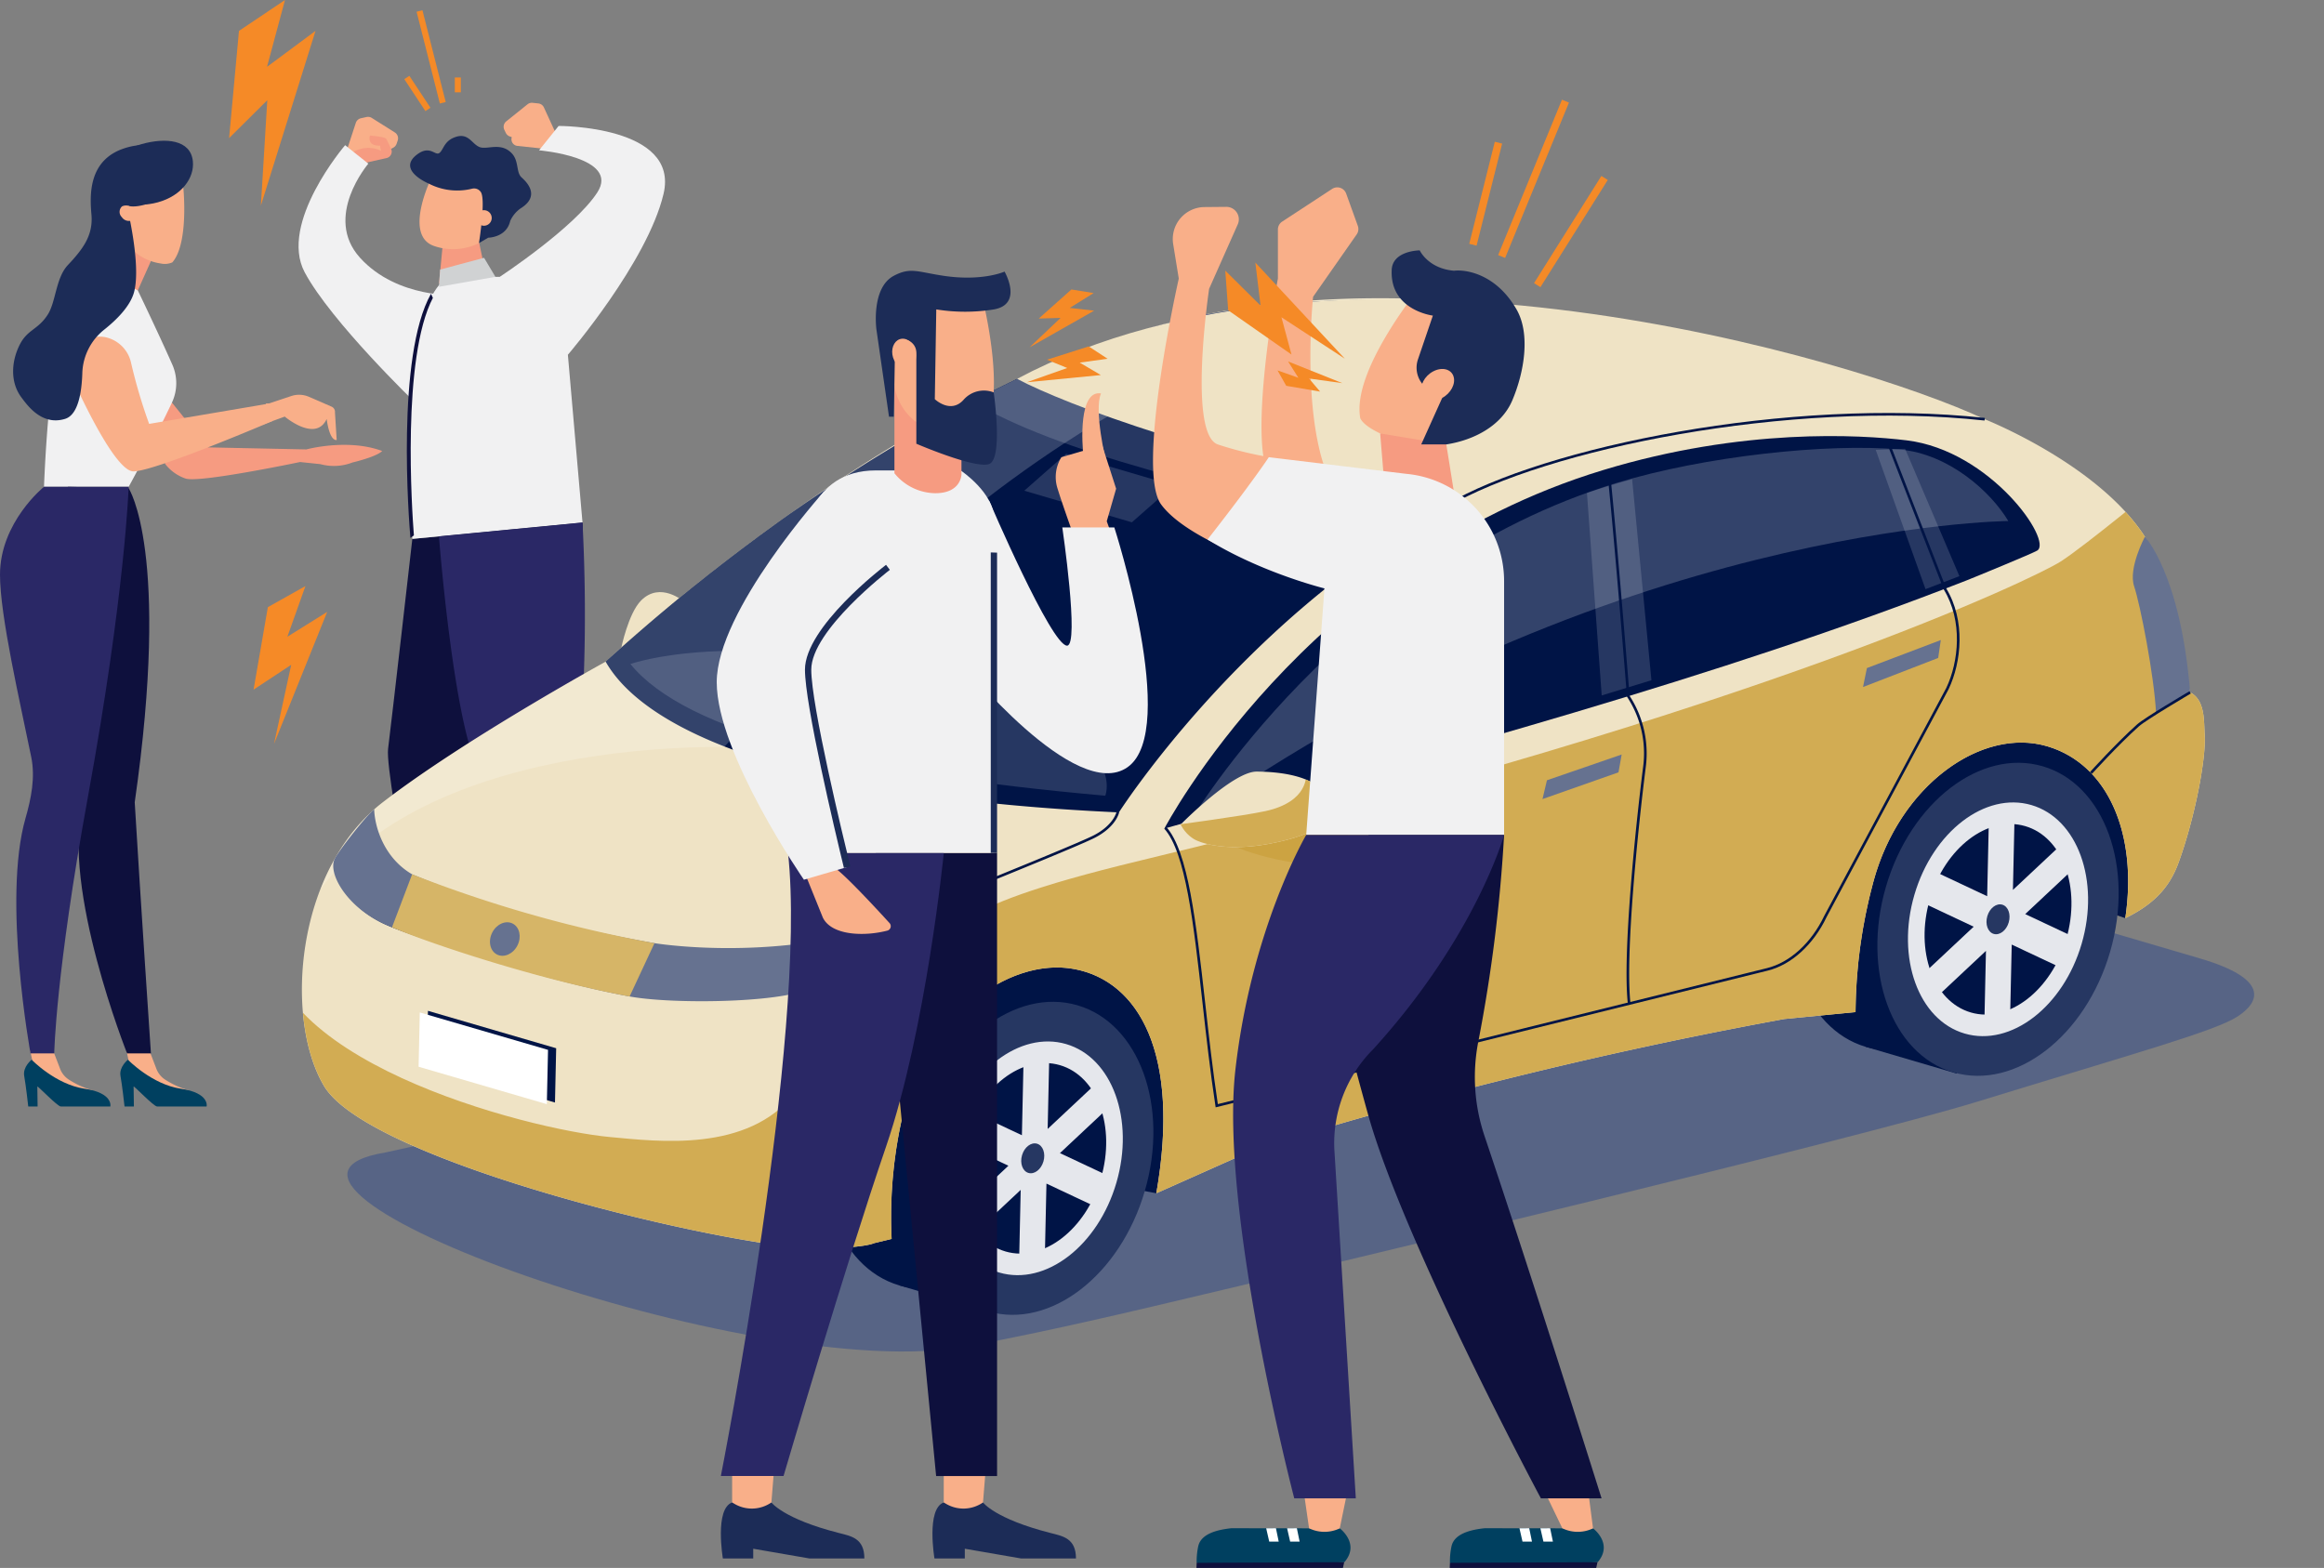 <svg xmlns="http://www.w3.org/2000/svg" xmlns:xlink="http://www.w3.org/1999/xlink" id="Group_18" data-name="Group 18" width="637.598" height="430.236" viewBox="0 0 637.598 430.236"><rect x="0" y="0" width="637.598" height="430.236" fill="#808080" stroke="none"/><defs><clipPath id="clip-path"><rect id="Rectangle_12" data-name="Rectangle 12" width="637.598" height="430.236" fill="none"></rect></clipPath><clipPath id="clip-path-3"><path id="Path_50" data-name="Path 50" d="M318.886,89.051c-76.228,20.4-152.724,92.507-152.724,92.507s-38.894,21.38-61.224,38.644C81.015,238.7,77.926,279.526,88.9,297.987c12.467,20.986,110.987,44.27,135.058,44.611,13.378-.117,15.858-1.483,15.858-1.483l4.805-1.159a124.309,124.309,0,0,1,2.818-32.974c5.947-26.927,28.827-44.55,47.32-41.072,17.617,3.313,29.2,23.141,22.488,61.513l27-12.032a1244.073,1244.073,0,0,1,145.23-35.773l19.6-1.9a140.348,140.348,0,0,1,4.886-35.742c7.169-26.562,29.719-42.48,47.656-37.21,16.909,4.966,24.886,24.336,21.469,47.18,7.712-3.78,12.093-8.314,14.619-15.251,4.537-12.466,7.642-28.9,7.156-35.337-.239-3.157.216-9.3-3.985-11.367-4.99-20.489-6.6-33.7-12.413-42.71-12.914-20.017-43.959-32.244-43.959-32.244-42.966-15.017-105.707-33.194-165.816-33.2-20.542,0-40.764,2.121-59.8,7.216" fill="none"></path></clipPath><clipPath id="clip-path-4"><rect id="Rectangle_5" data-name="Rectangle 5" width="439.041" height="213.455" transform="translate(53.827 68.869)" fill="none"></rect></clipPath><clipPath id="clip-path-6"><rect id="Rectangle_6" data-name="Rectangle 6" width="224.283" height="102.213" transform="translate(326.696 122.891)" fill="none"></rect></clipPath><clipPath id="clip-path-7"><path id="Path_62" data-name="Path 62" d="M323.921,226.236a9.765,9.765,0,0,0,3.685,4.033c2.529,1.446,9.7,3.265,20.305,1.317s18.986-5.418,16.385-12.263-14.464-7.586-19.555-7.6h-.012c-6.546,0-20.808,14.514-20.808,14.514" fill="none"></path></clipPath></defs><g id="Group_17" data-name="Group 17" clip-path="url(#clip-path)"><path id="Path_1" data-name="Path 1" d="M65.56,8.479,62.853,37.9,73.331,27.5l-1.754,28.9L86.564,8.466,73.256,18.342,78.186,0Z" fill="#f58a27"></path><path id="Path_2" data-name="Path 2" d="M73.488,166.6l-3.923,22.636,10.328-6.815-4.716,21.7,14.589-36.224L78.84,174.719,83.8,160.81Z" fill="#f58a27"></path><path id="Path_3" data-name="Path 3" d="M41.408,71.64,36.761,82.021,29.2,75.206l5.336-15.124Z" fill="#f69b81"></path><g id="Group_2" data-name="Group 2"><g id="Group_1" data-name="Group 1" clip-path="url(#clip-path)"><path id="Path_4" data-name="Path 4" d="M44.1,72.3A5.158,5.158,0,0,0,47.274,72c4.6-5.209,3.02-20.553,3.02-20.553l-5.383-4.641-8.233,3.843-2.145,8.432c-.573,2.783.212,7.662,2.115,9.772A14.328,14.328,0,0,0,44.1,72.3" fill="#f9af89"></path><path id="Path_5" data-name="Path 5" d="M45.334,127.332a11.9,11.9,0,0,0,5.58,3.978c3.719,1.278,31.416-4.534,31.416-4.534l5.563.583a14.14,14.14,0,0,0,8.81-.455s6.541-1.516,8.146-3.15c-9.454-3.527-20.807-.434-20.807-.434l-26.979-.563-18.29-22.716Z" fill="#f69b81"></path><path id="Path_6" data-name="Path 6" d="M29.2,75.206s-11.041,14.14-13.62,23.44-3.509,34.93-3.509,34.93H35.3s6.671-12.093,11.85-23.063a12.55,12.55,0,0,0,.144-10.424C43.5,91.5,37.809,79.681,37.809,79.681Z" fill="#f1f1f2"></path><path id="Path_7" data-name="Path 7" d="M40.992,288.285l1.842,4.795a6.164,6.164,0,0,0,2.51,3.186,24.119,24.119,0,0,0,6.345,2.88c-3.693,3.153-9.57-.139-12.932-2.468a8.227,8.227,0,0,1-3.286-4.761l-.77-3.632Z" fill="#f9af89"></path><path id="Path_8" data-name="Path 8" d="M35.1,290.78s-2.5,1.964-2.04,4.466,1.106,8.364,1.106,8.364h2.568l-.079-5.467c.008-.357,5.508,5.467,6.44,5.467H56.688s.9-3.687-7.078-4.873S35.1,290.78,35.1,290.78" fill="#004060"></path><path id="Path_9" data-name="Path 9" d="M14.574,288.285l1.842,4.795a6.164,6.164,0,0,0,2.51,3.186,24.119,24.119,0,0,0,6.345,2.88c-3.693,3.153-9.57-.139-12.932-2.468a8.227,8.227,0,0,1-3.286-4.761l-.77-3.632Z" fill="#f9af89"></path><path id="Path_10" data-name="Path 10" d="M8.683,290.78s-2.5,1.964-2.04,4.466,1.106,8.364,1.106,8.364h2.568l-.078-5.467c.007-.357,5.508,5.467,6.439,5.467H30.269s.9-3.687-7.078-4.873S8.683,290.78,8.683,290.78" fill="#004060"></path><path id="Path_11" data-name="Path 11" d="M35.3,133.983s11.529,17.281,1.662,86.173c1.55,26.038,4.444,68.892,4.444,68.892H34.863S16.721,243.4,22.809,220.668c1.446-22.52-4.133-87.092-4.133-87.092Z" fill="#0e103d"></path><path id="Path_12" data-name="Path 12" d="M12.068,133.576S0,143.283,0,157.7C0,169,5.45,192.425,8.575,207.757c1.134,5.566-.012,11.315-1.579,16.775C.614,246.768,8.37,289.049,8.37,289.049h6.509s.357-21.746,9.261-70.5C34.366,162.558,35.3,133.576,35.3,133.576Z" fill="#2a2866"></path><path id="Path_13" data-name="Path 13" d="M18.676,101.126S30.8,129.347,36.625,129.347s38.083-13.8,38.083-13.8l-.856-4.816-32.935,5.58a144.466,144.466,0,0,1-4.945-16.7,9.189,9.189,0,0,0-7.1-7.094c-7.787-1.471-10.191,8.607-10.191,8.607" fill="#f9af89"></path><path id="Path_14" data-name="Path 14" d="M34.765,56.334s3.594,2.173,14.6-4.882c1.686.44-1-15.422-15.243-10.762-9.967,3.261-9.489,12.91-9.029,18.247.5,5.767-2.506,9.573-6.47,13.79-3.325,3.537-3.274,10.042-5.489,13.542-2.726,4.307-5.616,4.056-7.778,8.425-2.262,4.572-2.572,10.164.458,14.269,1.722,2.334,5.736,7.961,12.088,5.956,3.566-1.125,4.527-7.349,4.683-12.594a15.882,15.882,0,0,1,6.055-11.914c3.427-2.728,7.167-6.465,8.169-10.365,1.964-7.649-2.043-23.712-2.043-23.712" fill="#1c2c57"></path><path id="Path_15" data-name="Path 15" d="M33.474,56.641a2.337,2.337,0,0,1,3.009.8,2.014,2.014,0,0,1-.061,2.931,2.338,2.338,0,0,1-3.009-.8,2.014,2.014,0,0,1,.061-2.931" fill="#f9af89"></path><path id="Path_16" data-name="Path 16" d="M91.9,113.207a1.581,1.581,0,0,0-.941-1.632l-6.194-2.691a6.784,6.784,0,0,0-4.843-.216l-6.141,2.039-.83.032-.661,5.714c1.227-.451,1.946-.73,1.946-.73l3.886-1.412s8.476,7.185,11.5.661c.908,6.462,2.749,5.745,2.749,5.745Z" fill="#f9af89"></path><path id="Path_17" data-name="Path 17" d="M29.3,50.78c1.219,4.415,7.494,6.533,14.015,4.732s10.06-6.7,9.6-11.255c-.6-5.985-7.494-6.533-14.015-4.732S28.082,46.366,29.3,50.78" fill="#1c2c57"></path><path id="Path_18" data-name="Path 18" d="M122.34,291.979s-4.232,4.533-14.9,7.464c-2.349.646-5.086-.148-4.536,3.848l13.416-.157,10.892-2.05.265,1.92,6.026-.07s.327-9.829-3.366-11.046l-7.8.091" fill="#1c2c57"></path><path id="Path_19" data-name="Path 19" d="M120.647,286.027l1.489,6.745c3.35,2.085,7.782-.881,7.782-.881l.417-7.572Z" fill="#f9af89"></path><path id="Path_20" data-name="Path 20" d="M113.126,147.874s-5.651,49.692-6.653,57.6S120.6,286.363,120.6,286.363l9.68-1.261s2.555-41.049,2.1-65.306c-.158-8.558,3.653-18.137,8.578-25.387,20.663-30.416,18.847-51.033,18.847-51.033Z" fill="#0e103d"></path><path id="Path_21" data-name="Path 21" d="M95.258,40.9l2.366-7.2a1.909,1.909,0,0,1,1.393-1.25l1.541-.344a1.912,1.912,0,0,1,1.434.247l6.325,3.983a1.909,1.909,0,0,1,.789,2.236l-.3.882a1.909,1.909,0,0,1-.933,1.079L99.5,44.839Z" fill="#f9af89"></path><path id="Path_22" data-name="Path 22" d="M99.5,44.838l6.543-1.461A1.829,1.829,0,0,0,107.29,40.8l-1.263-2.625c-.337-.7-4.526-.97-4.526-.97s-1.022,2.909,2.838,2.76a2.875,2.875,0,0,0,.278,1.438,8.213,8.213,0,0,0-8.18.6Z" fill="#f69b81"></path><path id="Path_23" data-name="Path 23" d="M94.689,39.837S76.346,61.217,83.613,74.76s30.356,35.774,30.356,35.774L125.606,81.01S109,82,98.787,70.741s2.267-25.833,2.267-25.833Z" fill="#f1f1f2"></path><path id="Path_24" data-name="Path 24" d="M152.386,36.355l-3.169-6.89a1.907,1.907,0,0,0-1.525-1.084l-1.57-.167a1.915,1.915,0,0,0-1.4.409L138.893,33.3a1.91,1.91,0,0,0-.531,2.311l.4.842a1.91,1.91,0,0,0,1.05.966l8.807,3.327Z" fill="#f9af89"></path><path id="Path_25" data-name="Path 25" d="M148.62,40.745l-6.667-.709a1.828,1.828,0,0,1-1.533-2.419l.957-2.752c.255-.732,4.387-1.477,4.387-1.477s1.345,2.774-2.507,3.064a2.88,2.88,0,0,1-.113,1.46,8.211,8.211,0,0,1,8.2-.336Z" fill="#f9af89"></path><path id="Path_26" data-name="Path 26" d="M123.045,75.9c-15.478,9.747-9.92,71.97-9.92,71.97l46.685-4.5L155.8,97.342S177.579,72,182.042,53.215s-28.781-18.656-28.781-18.656l-5.378,6.687S170.154,43.1,163.877,52.8,137.1,75.969,137.1,75.969Z" fill="#f1f1f2"></path><path id="Path_27" data-name="Path 27" d="M113.552,146.9c-.523-6.717-3.384-48.686,5.212-65.162-.184-.37-.357-.744-.526-1.12-9.612,17.063-6.049,62.242-5.644,66.98.314-.239.638-.466.958-.7" fill="#0e103d"></path><path id="Path_28" data-name="Path 28" d="M165.864,291.969s-4.461,4.559-15.222,7.5c-2.37.648-5.043-.155-4.724,3.87l13.332-.144,10.934-2.054.154,1.934,5.989-.065s.883-9.9-2.715-11.125l-7.748.084" fill="#1c2c57"></path><path id="Path_29" data-name="Path 29" d="M162.682,285.177l3.628,7.076c2.907,1.107,7.562-.23,7.562-.23l-2.471-8.554Z" fill="#f9af89"></path><path id="Path_30" data-name="Path 30" d="M133.274,75.2l-1.839-8.725-9.995.889-.976,10.3a2.01,2.01,0,0,0,.2.211A28.371,28.371,0,0,1,133.274,75.2" fill="#f69b81"></path><path id="Path_31" data-name="Path 31" d="M137.284,49.645l-2.926,13.592c-1.355-.277-2.393,1.056-2.34,2.381a2.594,2.594,0,0,0-.394.972,15.925,15.925,0,0,1-12.674.859c-8.4-3.07-.444-18.985-.444-18.985Z" fill="#f9af89"></path><path id="Path_32" data-name="Path 32" d="M139.971,60.647a8.506,8.506,0,0,1,2.814-3.439c5.6-3.45,1.712-7.261.317-8.517-1.543-1.386-.7-4.458-2.645-6.567-2.974-3.22-6.706-.99-8.822-1.749s-3-3.881-6.422-2.859-3.478,3.569-4.665,4.455-2.584-2.321-6.217.493c-5.528,4.282,3.352,7.941,3.352,7.941A16.964,16.964,0,0,0,129.51,51.78,2.226,2.226,0,0,1,132,52.836c1.241,2.443-.6,13.879-.6,13.879l2.532-1.492s5-.02,6.041-4.576" fill="#1c2c57"></path><path id="Path_33" data-name="Path 33" d="M134.586,60.924a2.132,2.132,0,1,1-.7-2.932,2.132,2.132,0,0,1,.7,2.932" fill="#f9af89"></path><path id="Path_34" data-name="Path 34" d="M120.429,147.17s2.787,36.355,7.943,55.876c2.168,8.209,34.557,82.686,34.557,82.686l8.705-1.7s-1.305-34.183-10.7-59.383c-3.314-8.89-2.294-13.446-1.737-20.9a484.747,484.747,0,0,0,.615-60.37Z" fill="#2a2866"></path><path id="Path_35" data-name="Path 35" d="M120.741,73.97l-.312,4.721,15.493-2.728-3.116-5.222Z" fill="#d0d2d3"></path><rect id="Rectangle_1" data-name="Rectangle 1" width="1.659" height="25.982" transform="translate(114.292 3.222) rotate(-14.226)" fill="#f58a27"></rect><rect id="Rectangle_2" data-name="Rectangle 2" width="1.659" height="4.073" transform="translate(124.777 21.263)" fill="#f58a27"></rect><rect id="Rectangle_3" data-name="Rectangle 3" width="1.659" height="10.501" transform="translate(110.924 21.719) rotate(-33.424)" fill="#f58a27"></rect><path id="Path_36" data-name="Path 36" d="M526.749,240.423c-19.055-5.6-50.423-6.291-69.706-1.541l-351.3,77.347C54.27,324.7,206.958,380.417,265.484,369.414c10.977-2.064,24.43-4.723,50.794-10.933,52.412-12.345,193.6-46.171,225.94-56.11,44.233-13.6,65.434-19.408,71.674-23.461s8.7-10.33-10.35-15.927Z" fill="#576485"></path><path id="Path_37" data-name="Path 37" d="M493.525,236.22c-6.732,23.227,1.492,46.076,18.37,51.034s36.016-9.852,42.748-33.079-1.493-46.076-18.37-51.034-36.016,9.852-42.748,33.079" fill="#001446"></path><path id="Path_38" data-name="Path 38" d="M511.9,287.254l24.91,7.318,24.378-84.113-24.91-7.318Z" fill="#001446"></path><path id="Path_39" data-name="Path 39" d="M228.331,301.669C221.6,324.9,229.823,347.745,246.7,352.7s36.016-9.852,42.748-33.079-1.493-46.076-18.37-51.034-36.016,9.852-42.748,33.079" fill="#001446"></path><path id="Path_40" data-name="Path 40" d="M246.7,352.7l24.91,7.318,24.378-84.114-24.91-7.317Z" fill="#001446"></path><path id="Path_41" data-name="Path 41" d="M583.085,251.941l-43.8-15.012L346.9,291.366l-29.652,36.056-62.362-11.629,7.351-53.381L555.3,187.961l43.4,30.434Z" fill="#001446"></path><path id="Path_42" data-name="Path 42" d="M187.546,165.028l-17.122,12.861s1.951-9.6,5.461-13.119c5.294-5.313,11.661.258,11.661.258" fill="#efe3c5"></path><path id="Path_43" data-name="Path 43" d="M588.462,147.276C575.548,127.26,544.5,115.032,544.5,115.032c-57.649-20.148-150.875-45.987-225.617-25.98-76.228,20.4-152.725,92.506-152.725,92.506s-38.894,21.381-61.223,38.644c-23.923,18.5-27.011,59.324-16.043,77.786,12.468,20.986,110.988,44.27,135.058,44.61,13.379-.116,15.858-1.482,15.858-1.482l4.806-1.16a124.271,124.271,0,0,1,2.818-32.974c5.947-26.927,28.827-44.55,47.32-41.072,17.617,3.313,29.2,23.141,22.487,61.513l27-12.031a1244.017,1244.017,0,0,1,145.23-35.774l19.6-1.9a140.35,140.35,0,0,1,4.886-35.743c7.169-26.562,29.719-42.48,47.656-37.21,16.908,4.966,24.886,24.336,21.469,47.181,7.712-3.781,12.093-8.314,14.619-15.252,4.537-12.465,7.642-28.9,7.156-35.337-.239-3.156.216-9.3-3.986-11.367-4.989-20.489-6.6-33.7-12.412-42.71" fill="#efe3c5"></path></g></g><g id="Group_7" data-name="Group 7"><g id="Group_6" data-name="Group 6" clip-path="url(#clip-path-3)"><path id="Path_44" data-name="Path 44" d="M430.063,125.006c42.336-13.056,73.417-14.956,130.849-8.224l5.824,1.1C508.989,97.72,393.524,69.073,318.887,89.051c-19.177,5.133-38.37,13.541-56.36,23.247-.976.6-1.953,1.209-2.931,1.828a487.652,487.652,0,0,0-44.952,28.327c-11.555,8.27-21.585,16.145-29.48,22.635q-9.57,7.92-18.472,15.976c-.347.321-.529.493-.53.494,11.673,20.494,55.994,37.507,140.818,41.359,0,0,47.663-74.653,123.083-97.911" fill="#001446"></path><path id="Path_45" data-name="Path 45" d="M279.036,103.954l-12.354,6.139c22.552,13.58,67.076,24.956,119.863,35.211,3.117-2.021,6.834-4.1,11.133-6.5-48.769-10.637-90.485-22.024-118.642-34.853" fill="#263762"></path><path id="Path_46" data-name="Path 46" d="M172.959,182.207c15.348,18.918,62.291,30.1,130.277,36.135,0,0,7.841-18.714-45.233-32.176-56.588-14.355-85.044-3.959-85.044-3.959" fill="#263762"></path><path id="Path_47" data-name="Path 47" d="M281.013,134.647l29.52,8.672,11.5-10.125-29.521-8.673Z" fill="#263762"></path><g id="Group_5" data-name="Group 5" opacity="0.2"><g id="Group_4" data-name="Group 4"><g id="Group_3" data-name="Group 3" clip-path="url(#clip-path-4)"><path id="Path_48" data-name="Path 48" d="M76.09,282.324c-.675-62.784,74.009-77.478,122.587-77.381,33.634-34.592,117.876-134.5,234.206-120.356l59.985-6.711L426.3,68.869,288.278,85.381,53.828,244Z" fill="#fff"></path></g></g></g><path id="Path_49" data-name="Path 49" d="M70.652,297.584s4.9-54.06,3.388-43.959c-5.491,36.633,70.618,56.3,93.419,58.384,12.987,1.187,37.66,4.359,50.578-12.039,7.17-9.1,13.724-28.691,47.081-47.9,6.995-4.027,17.458-8.645,47.772-15.947C483.723,194.974,558.579,158.4,565.317,154.1s28.162-22.051,28.162-22.051L637.6,276.576,200.738,372.562,72.792,322.018Z" fill="#d2ac53"></path></g></g><g id="Group_12" data-name="Group 12"><g id="Group_11" data-name="Group 11" clip-path="url(#clip-path)"><path id="Path_51" data-name="Path 51" d="M446.958,120.013c-4.593,1.219-8.215,2.374-14.018,4.094-36.354-14.263-75.357-25.6-116.815-34.293l15.067-3.483c38.345,7.112,76.683,18.608,115.766,33.682" fill="#6a52a1"></path><path id="Path_52" data-name="Path 52" d="M585.506,160.881c1.673,4.985,5.483,24.419,6.018,34.782l9.35-5.677c-2.623-32.491-12.412-42.71-12.412-42.71s-4.629,8.621-2.956,13.6" fill="#667290"></path><path id="Path_53" data-name="Path 53" d="M424.409,214.1l20.5-7.066-.869,4.893-20.852,7.337Z" fill="#667290"></path><path id="Path_54" data-name="Path 54" d="M512.193,183.315l20.275-7.692-.719,4.916-20.621,7.976Z" fill="#667290"></path><path id="Path_55" data-name="Path 55" d="M319.456,227.345c75.735-21.141,151.7-41.323,220.139-68.106,1.792-.7,18.075-7.389,19.333-8.171,4.314-2.682-12.8-27.408-35.776-30.23-12.9-1.585-45.086-3.458-83.316,8.147-81.907,24.864-120.38,98.36-120.38,98.36" fill="#001446"></path><path id="Path_56" data-name="Path 56" d="M435.388,135.279l4.044,55.545,13.648-4.171-5.3-55.158c-4.026,1.092-8.13,2.308-12.394,3.784" fill="#263762"></path><path id="Path_57" data-name="Path 57" d="M528.274,161.663l9.3-3.573-14.91-34.949-8.056.3Z" fill="#263762"></path><g id="Group_10" data-name="Group 10" opacity="0.2"><g id="Group_9" data-name="Group 9"><g id="Group_8" data-name="Group 8" clip-path="url(#clip-path-6)"><path id="Path_58" data-name="Path 58" d="M326.7,225.1c114.589-81.139,224.284-82.138,224.284-82.138-4.734-7.941-16.182-18.41-29.827-19.63-19.824-1.772-53.553,1.836-77.616,9.176C367.971,155.564,326.7,225.1,326.7,225.1" fill="#fff"></path></g></g></g><path id="Path_59" data-name="Path 59" d="M331.151,228.657s.458-1.076,4.98,2.16c4.929,3.528,22.985,7.693,27.622,5.947,6.5-2.446,7.139-9.248,4.807-11.85-7.221-8.06-12.874-8.043-15.649-7.942s-21.76,11.685-21.76,11.685" fill="#cca342"></path><path id="Path_60" data-name="Path 60" d="M323.921,226.236s14.281-14.531,20.821-14.513c5.09.014,16.953.755,19.555,7.6s-5.784,10.316-16.386,12.264-17.776.128-20.3-1.318a9.763,9.763,0,0,1-3.686-4.033" fill="#efe3c5"></path></g></g><g id="Group_14" data-name="Group 14"><g id="Group_13" data-name="Group 13" clip-path="url(#clip-path-7)"><path id="Path_61" data-name="Path 61" d="M358.319,212.587s.749,7.383-11.128,9.974c-6.171,1.346-25.686,3.924-25.686,3.924l4.541,8.753,39.075,1.612,5.44-16.838-6.934-9.884Z" fill="#d2ac53"></path></g></g><g id="Group_16" data-name="Group 16"><g id="Group_15" data-name="Group 15" clip-path="url(#clip-path)"><path id="Path_63" data-name="Path 63" d="M279.036,103.954c13.094,6.94,54.19,22.6,118.642,34.853,38.542-19.524,95.7-28.755,146.825-23.775-35.2-16.481-175.992-58.566-265.467-11.078" fill="#efe3c5"></path><path id="Path_64" data-name="Path 64" d="M252.6,308.867c-6.767,23.193,1.509,46.01,18.486,50.964s36.225-9.832,42.993-33.025-1.509-46.011-18.486-50.964-36.226,9.832-42.993,33.025" fill="#263762"></path><path id="Path_65" data-name="Path 65" d="M260.388,311.14c-5.052,17.316,1.127,34.351,13.8,38.049s27.046-7.341,32.1-24.656-1.126-34.351-13.8-38.049-27.046,7.34-32.1,24.656" fill="#e5e7ec"></path><path id="Path_66" data-name="Path 66" d="M264.624,312.376c-4.12,14.119.919,28.01,11.254,31.025s22.053-5.985,26.173-20.1-.919-28.01-11.254-31.026-22.053,5.986-26.173,20.105" fill="#001446"></path><path id="Path_67" data-name="Path 67" d="M304.828,303.263l-3.368-6.637-14.029,13.148.432-19.544-7.069,1.728-.432,19.543-13.6-6.395-3.7,8.363,13.6,6.4-14.029,13.147L266,339.65,280.031,326.5l-.432,19.544,7.068-1.728.432-19.544,13.6,6.4,3.7-8.363-13.6-6.4Z" fill="#e5e7ec"></path><path id="Path_68" data-name="Path 68" d="M280.4,316.98c-.647,2.216.144,4.4,1.766,4.869s3.461-.939,4.108-3.155-.144-4.4-1.766-4.869-3.461.939-4.108,3.155" fill="#263762"></path><path id="Path_69" data-name="Path 69" d="M517.424,243.281c-6.767,23.193,1.509,46.01,18.486,50.964s36.225-9.832,42.993-33.025-1.509-46.011-18.486-50.964-36.226,9.832-42.993,33.025" fill="#263762"></path><path id="Path_70" data-name="Path 70" d="M525.214,245.553c-5.052,17.316,1.127,34.351,13.8,38.049s27.046-7.34,32.1-24.655-1.126-34.352-13.8-38.05-27.046,7.341-32.1,24.656" fill="#e5e7ec"></path><path id="Path_71" data-name="Path 71" d="M529.45,246.79c-4.12,14.119.919,28.01,11.254,31.026s22.053-5.986,26.173-20.105-.919-28.01-11.254-31.026-22.053,5.986-26.173,20.1" fill="#001446"></path><path id="Path_72" data-name="Path 72" d="M569.653,237.676l-3.368-6.637-14.029,13.148.432-19.544-7.069,1.728-.432,19.543-13.6-6.4-3.7,8.363,13.6,6.4-14.029,13.147,3.369,6.637,14.029-13.148-.432,19.544,7.068-1.728.432-19.544,13.6,6.4,3.7-8.363-13.6-6.4Z" fill="#e5e7ec"></path><path id="Path_73" data-name="Path 73" d="M545.226,251.393c-.647,2.216.144,4.4,1.766,4.869s3.461-.939,4.108-3.155-.144-4.4-1.766-4.869-3.461.939-4.108,3.155" fill="#263762"></path><path id="Path_74" data-name="Path 74" d="M446.61,275.421c-1.5-13.534,2.092-48.486,4.2-65.077a28.136,28.136,0,0,0-4.381-19.082l-.063-.084-.009-.1c-.033-.422-3.357-42.394-5.43-62.089l.721-.076c2.024,19.232,5.239,59.684,5.423,62.006a28.994,28.994,0,0,1,4.458,19.522c-2.106,16.561-5.7,51.439-4.2,64.9Z" fill="#001446"></path><path id="Path_75" data-name="Path 75" d="M333.519,303.849l-.06-.393c-1.425-9.367-2.5-18.929-3.535-28.177-2.489-22.183-4.639-41.341-10.5-47.9l.541-.483c6.015,6.736,8.176,26,10.679,48.307,1.022,9.112,2.078,18.529,3.472,27.757l150.648-37.308c6.311-1.555,12.191-6.921,15.729-14.354l33.47-62.515c3.447-7.242,4.58-18.418-.676-27.027l-.029-.058L517.4,120.849l.676-.263L533.922,161.4c5.378,8.836,4.223,20.278.688,27.7l-33.47,62.514c-3.623,7.613-9.683,13.125-16.2,14.731Z" fill="#001446"></path><path id="Path_76" data-name="Path 76" d="M177.458,271.677a49.322,49.322,0,0,1-7.083-.627c-19.654-3.323-56.648-13.075-66.149-18.125-9.6-5.107-12.6-12.391-11.315-17.343l.7.182c-1.216,4.677,1.7,11.6,10.954,16.521,7.966,4.234,42.672,14.119,65.931,18.05,13.7,2.317,36.284-1.844,54.9-10.118,6.29-2.8,21.436-8.959,36.084-14.919,17.332-7.054,35.254-14.347,38.653-16.119,5.427-2.829,6.2-6.4,6.2-6.431l.711.138c-.03.159-.817,3.932-6.58,6.936-3.429,1.787-21.367,9.087-38.716,16.147-14.642,5.958-29.782,12.119-36.061,14.91-15.811,7.027-34.478,11.1-48.236,10.8" fill="#001446"></path><path id="Path_77" data-name="Path 77" d="M573.942,212.332l-.537-.486c.071-.079,7.224-7.977,12.9-13.056,2.122-1.9,13.886-8.823,14.386-9.116l.368.624c-.122.072-12.2,7.182-14.271,9.032-5.647,5.053-12.775,12.923-12.846,13" fill="#001446"></path><path id="Path_78" data-name="Path 78" d="M262.617,278.285c-4.581-16.137-24.755-22.492-24.958-22.554l.212-.693c.207.063,20.753,6.529,25.443,23.049Z" fill="#001446"></path><path id="Path_79" data-name="Path 79" d="M397.111,139.1l-.369-.624c26.848-15.9,94.149-29.593,147.8-23.807l-.078.721c-53.508-5.773-120.6,7.864-147.353,23.71" fill="#001446"></path><path id="Path_80" data-name="Path 80" d="M91.838,235.642c-2.127,4.293,4.109,14.526,15.713,18.792,13.759,5.057,41.762,14.654,65.182,18.99,12.388,2.294,46.094,1.779,51.08-3.263a196.573,196.573,0,0,0,13.952-14.777c-29.985,8.1-58.207,3.415-58.207,3.415-29.459-5.179-48.075-11.165-66.491-18.892-7.9-4.62-10.267-13.23-10.408-17.819-2.054,1.538-9.668,11.227-10.821,13.554" fill="#667290"></path><path id="Path_81" data-name="Path 81" d="M117.082,292.261l35.178,10.265.329-14.894-35.178-10.265Z" fill="#001446"></path><path id="Path_82" data-name="Path 82" d="M114.845,292.707l35.178,10.265.33-14.894-35.179-10.265Z" fill="#fff"></path><path id="Path_83" data-name="Path 83" d="M179.558,258.8a358.865,358.865,0,0,1-66.491-18.892l-5.516,14.527c9.1,4.009,39.259,14.218,65.182,18.99Z" fill="#d6b567"></path><path id="Path_84" data-name="Path 84" d="M141.968,259.417c-1.183,2.347-3.694,3.468-5.609,2.5s-2.51-3.65-1.327-6,3.7-3.468,5.61-2.5,2.509,3.649,1.326,6" fill="#667290"></path><path id="Path_85" data-name="Path 85" d="M293.944,79.43l-8.961,7.982,5.993-.182-8.534,8.091,17.739-10.072-6.687-.759,6.548-4.076Z" fill="#f58a27"></path><path id="Path_86" data-name="Path 86" d="M298.69,95.057,287.241,98.7l5.552,2.274-11.1,3.916,20.327-1.979-5.8-3.415,7.65-1.058Z" fill="#f58a27"></path><path id="Path_87" data-name="Path 87" d="M304.545,145.529l-.9-2.5,2.568-8.933-3.834-11.935L291.2,125.457a10.268,10.268,0,0,0-1.121,8.391c1.447,4.737,4.485,13.128,4.485,13.128Z" fill="#f9af89"></path><path id="Path_88" data-name="Path 88" d="M269.692,412.267s3.241,4.484,18.516,8.375c3.362.857,6.988,1.441,6.988,6.989H280.118L264.7,424.965v2.666h-8.327s-2.318-13.617,2.545-15.364Z" fill="#1c2c57"></path><path id="Path_89" data-name="Path 89" d="M270.484,402.485l-.792,9.781a9.417,9.417,0,0,1-10.2.342l-.572-.342v-9.781Z" fill="#f9af89"></path><path id="Path_90" data-name="Path 90" d="M211.638,412.267s3.241,4.484,18.515,8.375c3.363.857,6.989,1.441,6.989,6.989H222.064l-15.416-2.666v2.666h-8.327s-2.319-13.617,2.545-15.364Z" fill="#1c2c57"></path><path id="Path_91" data-name="Path 91" d="M212.429,402.485l-.792,9.781a9.417,9.417,0,0,1-10.2.342l-.572-.342v-9.781Z" fill="#f9af89"></path><path id="Path_92" data-name="Path 92" d="M273.549,234.043V405.012h-16.72L240.283,234.043Z" fill="#0e103d"></path><path id="Path_93" data-name="Path 93" d="M258.94,234s-4.811,48.407-15.862,80.666-28.108,90.344-28.108,90.344h-17.2S221.656,283.839,216.193,234Z" fill="#2a2866"></path><path id="Path_94" data-name="Path 94" d="M271.394,137.443s17.034,39.722,21.357,39.722c3.459,0-1.3-32.435-1.3-32.435H305.72s17.94,55.593,3.674,65.752-45.607-28.748-45.607-28.748Z" fill="#f1f1f2"></path><path id="Path_95" data-name="Path 95" d="M220.6,239.046l5.162,12.762c2.486,5.014,11.622,5.141,17.689,3.549a1.26,1.26,0,0,0,.6-2.068c-3.331-3.654-11.977-13.017-14.974-15.112Z" fill="#f9af89"></path><path id="Path_96" data-name="Path 96" d="M263.788,129.243s8.9,6.032,8.9,12.95V234H220.559V148.166s1.066-19.086,19.724-19.086,23.5.163,23.5.163" fill="#f1f1f2"></path><path id="Path_97" data-name="Path 97" d="M271.819,234.042V151.585l1.729.058v82.4Z" fill="#1c2c57"></path><path id="Path_98" data-name="Path 98" d="M245.391,105.874v23.985a14.655,14.655,0,0,0,11.191,5.476c7.2,0,7.2-5.2,7.2-5.2V114.768l-10.663-2.777Z" fill="#f69b81"></path><path id="Path_99" data-name="Path 99" d="M264.706,119.325c2.218-.067,4.274-.431,5.349-1.391,6.4-10.2-.89-37.679-.89-37.679l-23.216,4.163-.74,18.417a15.468,15.468,0,0,0,5.8,12.7,24.813,24.813,0,0,0,13.7,3.786" fill="#f9af89"></path><path id="Path_100" data-name="Path 100" d="M256.871,84.9a49.661,49.661,0,0,0,15.814,0c8.106-1.441,2.919-10.375,2.919-10.375s-6,2.739-16.663,1.163c-7.2-1.063-9.131-2.46-13.744,0-6.267,3.343-4.753,14.675-4.753,14.675l3.458,23.974h1.3s.318-14.256.318-19.109c1.355-2.21,2.825-2.21,3.956-1.657a3.626,3.626,0,0,1,1.925,3.294v24.89s15.85,6.833,19.885,5.6,1.338-19.683,1.338-19.683a7.406,7.406,0,0,0-8.255,2.018c-3.57,4-7.9-.161-7.9-.161Z" fill="#1c2c57"></path><path id="Path_101" data-name="Path 101" d="M247.458,92.944c1.781-.148,3.492,1.557,3.821,3.808s-.848,4.2-2.629,4.344-3.492-1.557-3.821-3.808.848-4.2,2.629-4.344" fill="#f9af89"></path><path id="Path_102" data-name="Path 102" d="M226.107,134.825s-29.47,32.738-29.47,52.36,23.922,54.206,23.922,54.206l11.815-3.458s-10.664-42.8-10.664-54.182,21.9-28.076,21.9-28.076" fill="#f1f1f2"></path><path id="Path_103" data-name="Path 103" d="M222.575,183.751c0,9.8,8.676,45.637,10.715,53.986-.6.158-.846.205-1.751.44-2.507-10.314-10.693-44.793-10.693-54.426,0-11.677,21.336-28.071,22.244-28.763l1.048,1.375c-.216.164-21.563,16.558-21.563,27.388" fill="#1c2c57"></path><path id="Path_104" data-name="Path 104" d="M367.569,419.373l-29.732-.035c-3.946.413-8.359,1.535-9.1,4.958a19.927,19.927,0,0,0-.43,4.53c1.052,1.235,40.476-.165,40.476-.165l.172-.142c4.176-5.025-1.388-9.146-1.388-9.146" fill="#004060"></path><path id="Path_105" data-name="Path 105" d="M328.309,428.826l40.476-.165-.351,1.575H328.251Z" fill="#0e103d"></path><path id="Path_106" data-name="Path 106" d="M355.8,419.338l-2.677.018.833,3.644h2.6Z" fill="#fff"></path><path id="Path_107" data-name="Path 107" d="M350.059,419.338l-2.677.018.833,3.644h2.6Z" fill="#fff"></path><path id="Path_108" data-name="Path 108" d="M369.608,409.469l-2.04,9.9a9.636,9.636,0,0,1-7.97.189l-.452-.2-1.432-9.894Z" fill="#f9af89"></path><path id="Path_109" data-name="Path 109" d="M437.057,419.373l-29.732-.035c-3.946.413-8.359,1.535-9.1,4.958a19.928,19.928,0,0,0-.43,4.53c1.052,1.235,40.476-.165,40.476-.165l.172-.142c4.176-5.025-1.388-9.146-1.388-9.146" fill="#004060"></path><path id="Path_110" data-name="Path 110" d="M397.8,428.826l40.475-.165-.35,1.575H397.739Z" fill="#0e103d"></path><path id="Path_111" data-name="Path 111" d="M425.288,419.338l-2.677.018.833,3.644h2.6Z" fill="#fff"></path><path id="Path_112" data-name="Path 112" d="M419.548,419.338l-2.677.018L417.7,423h2.6Z" fill="#fff"></path><path id="Path_113" data-name="Path 113" d="M435.767,409.469l1.29,9.9a9.636,9.636,0,0,1-7.97.189l-.452-.2-4.763-9.894Z" fill="#f9af89"></path><path id="Path_114" data-name="Path 114" d="M391.4,76.43l24.485,15.965-7.558,19.349c-.107.274-.249.527-.371.793-.537-.034-1.075-.065-1.618-.065-.09,0-.177.009-.266.01s-.169-.01-.255-.01c-6.554,0-12.187,4.031-15.607,9.459a32.54,32.54,0,0,1-11.558-3c-2.49-1.184-4.661-2.593-5.444-4.123C370.584,101.085,391.4,76.43,391.4,76.43" fill="#f9af89"></path><path id="Path_115" data-name="Path 115" d="M372.208,64.331a2.588,2.588,0,0,0,.313-2.362l-3.193-8.848a2.59,2.59,0,0,0-3.854-1.288l-13.707,8.973a2.59,2.59,0,0,0-1.171,2.167V76.431s-6.868,36.392-3.632,50.687,13.525,3.267,16.328.834c-6.036-18.1-3.038-46.516-3.038-46.516Z" fill="#f9af89"></path><path id="Path_116" data-name="Path 116" d="M396.8,121.943l2.14,13.361H380.011l-1.361-16.372Z" fill="#f69b81"></path><path id="Path_117" data-name="Path 117" d="M347.915,155.1s-22.358-7.12-29.365-16.694,4.851-61.97,4.851-61.97L321.869,67a8.779,8.779,0,0,1,8.587-10.185l5.973-.053a3.418,3.418,0,0,1,3.153,4.806l-7.856,17.676s-5.9,39.687,2.361,42.7a93.109,93.109,0,0,0,21,4.355Z" fill="#f9af89"></path><path id="Path_118" data-name="Path 118" d="M389.92,121.943l5.751-12.755-3.737-2.347a7.031,7.031,0,0,1-2.915-8.22L393.113,86.6s-11.65-1.426-11.3-12.28c0-5.588,7.691-5.619,7.691-5.619s2.3,5,9.434,5.588c3.063-.385,11.472.744,17.146,10.646,3.816,6.66,2.143,17.091-1.179,24.921-2.976,7.014-10.576,10.932-18.107,12.088Z" fill="#1c2c57"></path><path id="Path_119" data-name="Path 119" d="M412.654,229.1a420.558,420.558,0,0,1-7.07,56.674,50.679,50.679,0,0,0,1.744,26.064c13.351,39.662,32.068,99.3,32.068,99.3h-16.65S385.023,340.65,375.3,305.685s-11.386-46.065-11.386-46.065L375.484,229.1Z" fill="#0e103d"></path><path id="Path_120" data-name="Path 120" d="M398.765,103.247c.685,2.009-.7,4.669-3.094,5.941s-4.89.672-5.576-1.337.7-4.67,3.1-5.941,4.89-.673,5.575,1.337" fill="#f9af89"></path><path id="Path_121" data-name="Path 121" d="M358.366,229.1h54.288V159.446a29.551,29.551,0,0,0-26.8-29.424l-37.752-4.57s-4.439,6.795-16.809,22.584c14.867,9.186,32.072,13.417,32.072,13.417Z" fill="#f1f1f2"></path><path id="Path_122" data-name="Path 122" d="M412.654,229.1s-7.668,27.75-35.958,58.853a36.377,36.377,0,0,0-10.56,28.282l5.836,94.9H355.084s-20.583-78.81-16.143-117.66,19.425-64.38,19.425-64.38Z" fill="#2a2866"></path><path id="Path_123" data-name="Path 123" d="M336.954,85.14l17.372,12.141L351.57,87.058l17.385,11.363L344.409,72.049l1.425,11.8-9.677-9.589Z" fill="#f58a27"></path><path id="Path_124" data-name="Path 124" d="M352.883,105.864l9.294,1.586-3.052-3.59,9.152,1.27-14.884-5.949,2.816,4.477-5.714-2.02Z" fill="#f58a27"></path><path id="Path_125" data-name="Path 125" d="M302.065,107.954c-6.117-1-5.282,13.508-4.763,17.74s6.116.754,6.116.754-3.35-13.875-1.353-18.494" fill="#f9af89"></path><rect id="Rectangle_8" data-name="Rectangle 8" width="28.871" height="2.074" transform="translate(403.093 66.903) rotate(-75.944)" fill="#f58a27"></rect><rect id="Rectangle_9" data-name="Rectangle 9" width="46.089" height="2.075" transform="matrix(0.38, -0.925, 0.925, 0.38, 411.018, 69.991)" fill="#f58a27"></rect><rect id="Rectangle_10" data-name="Rectangle 10" width="34.73" height="2.074" transform="matrix(0.532, -0.847, 0.847, 0.532, 420.867, 77.693)" fill="#f58a27"></rect></g></g></g></svg>